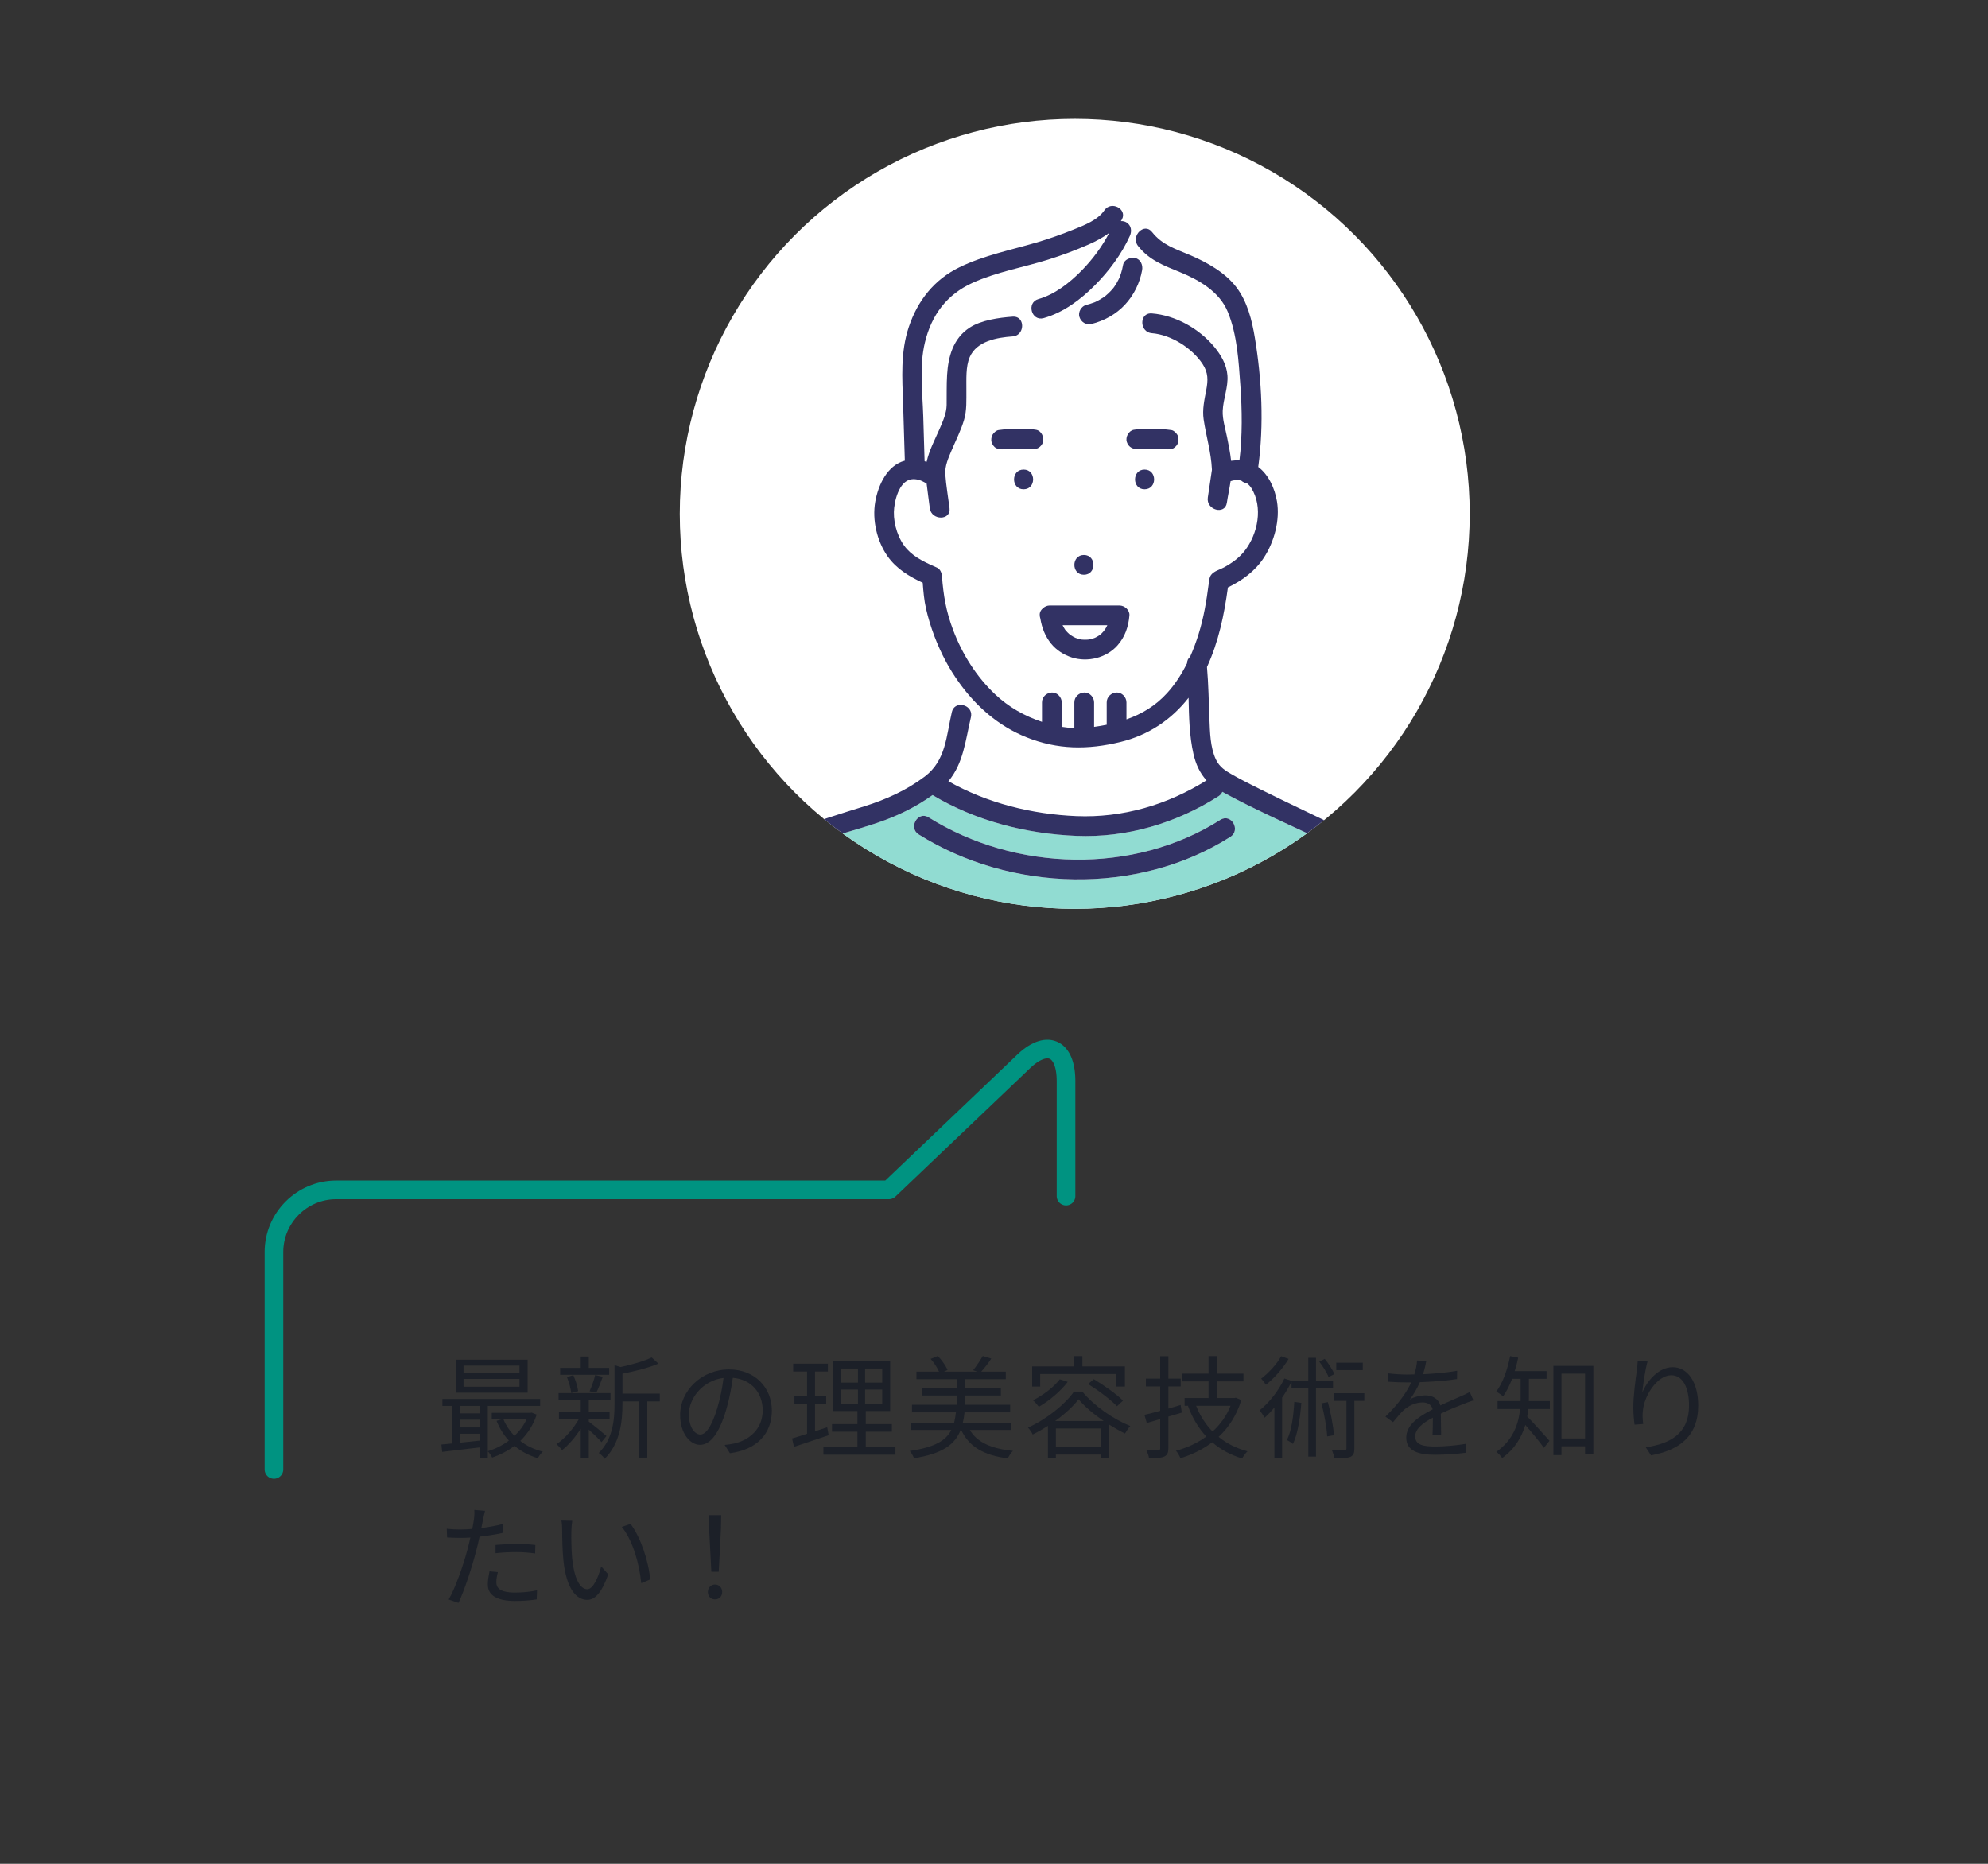 <?xml version="1.0" encoding="utf-8"?>
<!-- Generator: Adobe Illustrator 14.0.0, SVG Export Plug-In . SVG Version: 6.00 Build 43363)  -->
<!DOCTYPE svg PUBLIC "-//W3C//DTD SVG 1.1//EN" "http://www.w3.org/Graphics/SVG/1.1/DTD/svg11.dtd">
<svg version="1.1" id="レイヤー_2" xmlns="http://www.w3.org/2000/svg" xmlns:xlink="http://www.w3.org/1999/xlink" x="0px"
	 y="0px" width="320px" height="300px" viewBox="0 0 320 300" enable-background="new 0 0 320 300" xml:space="preserve">
<rect x="0" y="0" width="320" height="300" fill="#333333" stroke="none"/>
<g>
	<g>
		<defs>
			<circle id="SVGID_1_" cx="172.997" cy="82.709" r="63.576"/>
		</defs>
		<use xlink:href="#SVGID_1_"  overflow="visible" fill="#FFFFFF"/>
		<clipPath id="SVGID_2_">
			<use xlink:href="#SVGID_1_"  overflow="visible"/>
		</clipPath>
		<g clip-path="url(#SVGID_2_)">
			<path fill="#FFFFFF" d="M156.283,115.434c-0.883,3.75-1.202,7.44-3.629,10.311c6.248,3.521,13.472,5.316,20.605,5.61
				c7.448,0.306,14.659-1.815,20.952-5.757c-1.102-1.156-1.754-2.694-2.104-4.233c-0.668-2.948-0.725-6.008-0.789-9.057
				c-2.753,3.521-6.442,6.018-10.993,7.12c-5.218,1.266-10.071,1.255-15.121-0.769c-4.498-1.802-8.162-5.023-10.923-8.934
				c-0.332,1.269-0.454,2.685-0.494,3.983C154.804,113,156.655,113.855,156.283,115.434z"/>
			<path fill="#FFFFFF" d="M201.42,78.554c-0.196-0.313-0.433-0.549-0.689-0.749c-0.336-0.056-0.668-0.209-0.935-0.445
				c-0.331-0.079-0.678-0.117-1.061-0.066c-0.207,0.027-0.43,0.09-0.652,0.158c-0.17,1.176-0.434,2.354-0.601,3.48
				c-0.301,2.021-3.362,1.156-3.065-0.844c0.121-0.816,0.242-1.634,0.364-2.451c0.079-0.534,0.158-1.07,0.237-1.605
				c0.021-0.135,0.043-0.271,0.061-0.408c-0.001-0.032-0.004-0.066-0.007-0.12c-0.125-2.708-0.934-5.318-1.327-7.992
				c-0.234-1.601,0.116-3.133,0.416-4.704c0.304-1.602,0.339-2.811-0.582-4.211c-1.687-2.566-5.095-4.73-8.183-4.967
				c-0.465-0.036-0.819-0.235-1.072-0.514c-6.642,0-13.283,0-19.923,0c-0.209,0.538-0.673,0.98-1.397,1.032
				c-2.543,0.182-5.784,0.745-6.909,3.327c-0.669,1.539-0.527,3.61-0.542,5.238c-0.016,1.661,0.099,3.295-0.385,4.906
				c-0.502,1.676-1.311,3.247-1.989,4.854c-0.51,1.205-1.113,2.535-1.018,3.871c0.127,1.818,0.455,3.642,0.681,5.449
				c0.254,2.029-2.928,2.004-3.178,0c-0.167-1.329-0.358-2.663-0.516-3.998c-0.104-0.037-0.212-0.085-0.317-0.149
				c-0.485-0.287-1.324-0.638-2.177-0.491c-1.988,0.34-2.735,3.61-2.77,5.263c-0.041,2.045,0.724,4.453,2.12,5.981
				c1.293,1.412,3.109,2.211,4.83,2.971c0.522,0.232,0.744,0.853,0.786,1.372c0.248,3.132,0.645,5.604,1.796,8.657
				c1.465,3.881,3.752,7.524,6.778,10.373c2.179,2.051,4.74,3.494,7.53,4.418c0-1.044,0-2.088,0-3.133
				c0-0.891,0.729-1.551,1.59-1.59c0.857-0.037,1.589,0.758,1.589,1.59c0,0.175,0,0.35,0,0.522c0,1.138,0,2.275,0,3.412
				c0.675,0.113,1.351,0.175,2.029,0.193c0-0.144,0-0.286,0-0.429c0-1.233,0-2.467,0-3.699c0-0.891,0.729-1.551,1.59-1.59
				c0.858-0.037,1.589,0.758,1.589,1.59c0,0.175,0,0.35,0,0.522c0,1.141,0,2.28,0,3.421c0.679-0.092,1.356-0.208,2.029-0.343
				c0-1.2,0-2.4,0-3.601c0-0.891,0.728-1.551,1.589-1.59c0.859-0.037,1.59,0.758,1.59,1.59c0,0.175,0,0.35,0,0.522
				c0,0.738,0,1.476,0,2.214c2.466-0.862,4.662-2.169,6.531-4.218c1.308-1.434,2.358-3.078,3.224-4.821
				c0.009-0.458,0.194-0.796,0.481-1.015c0.534-1.199,0.99-2.435,1.375-3.673c0.831-2.667,1.271-5.334,1.628-8.091
				c0.064-0.511,0.076-1.032,0.404-1.456c0.464-0.602,1.386-0.828,2.039-1.182c1.26-0.682,2.446-1.525,3.339-2.664
				C202.489,85.93,203.333,81.615,201.42,78.554z M174.473,89.334c2.049,0,2.044,3.18,0,3.18
				C172.424,92.514,172.427,89.334,174.473,89.334z M164.763,78.756c-2.05,0-2.046-3.178,0-3.178
				C166.812,75.578,166.807,78.756,164.763,78.756z M166.169,72.272c-0.829-0.102-1.68-0.079-2.512-0.064
				c-0.814,0.014-1.642,0.024-2.452,0.128c0.12-0.016,0.239-0.032,0.358-0.049c-0.445,0.064-0.816,0.053-1.219-0.16
				c-0.367-0.195-0.604-0.565-0.729-0.949c-0.123-0.383-0.039-0.885,0.161-1.226c0.176-0.304,0.584-0.677,0.949-0.729
				c1.005-0.146,2.017-0.18,3.031-0.195c1.001-0.016,2.031-0.037,3.021,0.15c0.874,0.164,1.289,1.172,1.11,1.954
				c-0.087,0.38-0.401,0.758-0.73,0.95C166.844,72.266,166.512,72.306,166.169,72.272z M179.854,103.909
				c-1.783,1.991-4.779,2.722-7.309,1.921c-1.294-0.411-2.49-1.172-3.351-2.229c-0.98-1.2-1.487-2.569-1.738-4.063
				c-0.053-0.156-0.089-0.319-0.089-0.49c-0.061-0.483,0.209-0.92,0.591-1.216c0.277-0.229,0.623-0.374,0.999-0.374
				c0.465,0,0.931,0,1.394,0c3.285,0,6.571,0,9.856,0c0.808,0,1.655,0.73,1.59,1.59
				C181.654,100.856,181.078,102.544,179.854,103.909z M184.238,78.756c-2.049,0-2.045-3.178,0-3.178
				C186.286,75.578,186.284,78.756,184.238,78.756z M189.652,71.178c-0.088,0.378-0.401,0.756-0.732,0.949
				c-0.397,0.232-0.777,0.223-1.215,0.161c0.118,0.017,0.237,0.032,0.355,0.048c-0.81-0.104-1.639-0.114-2.451-0.128
				c-0.843-0.015-1.707-0.039-2.545,0.066c0.077-0.01,0.154-0.021,0.23-0.03c-0.862,0.146-1.639-0.25-1.918-1.112
				c-0.249-0.769,0.292-1.8,1.111-1.954c0.989-0.188,2.02-0.166,3.022-0.15c1.014,0.016,2.026,0.05,3.03,0.195
				c0.398,0.057,0.742,0.407,0.95,0.729C189.723,70.314,189.744,70.771,189.652,71.178z"/>
			<path fill="#FFFFFF" d="M185.396,50.449c3.814,0.293,7.635,2.451,10.063,5.385c1.076,1.3,1.985,2.854,2.115,4.572
				c0.147,1.949-0.683,3.803-0.759,5.727c-0.055,1.355,0.423,2.845,0.699,4.228c0.249,1.251,0.519,2.532,0.651,3.813
				c0.445-0.069,0.894-0.084,1.342-0.063c0.489-4,0.434-8.091,0.148-12.092c-0.277-3.902-0.515-8.156-2.022-11.818
				c-1.325-3.222-4.546-5.098-7.649-6.376c-2.629-1.083-4.967-1.909-6.79-4.227c-0.648-0.821-0.36-1.819,0.239-2.373
				c-0.945-0.71-1.891-1.409-2.838-1.93c-0.028,0.054-0.053,0.108-0.09,0.164c-0.03,0.044-0.064,0.083-0.096,0.126
				c0.316-0.014,0.633,0.053,0.887,0.202c0.795,0.464,0.923,1.392,0.57,2.175c-1.338,2.959-3.355,5.662-5.64,7.959
				c-2.294,2.311-5.062,4.387-8.237,5.281c-1.976,0.557-2.811-2.512-0.844-3.064c2.604-0.735,5.004-2.594,6.979-4.61
				c1.753-1.792,3.263-3.829,4.426-6.057c-1.021,0.776-2.183,1.38-3.365,1.899c-2.102,0.922-4.282,1.734-6.476,2.418
				c-4.032,1.259-8.298,1.984-12.164,3.734c-4.154,1.881-6.608,5.183-7.672,9.607c-0.919,3.83-0.395,7.896-0.268,11.793
				c0.078,2.439,0.152,4.879,0.218,7.318c0.111,0.031,0.222,0.057,0.329,0.093c0.398-1.857,1.38-3.671,2.102-5.337
				c0.52-1.201,1.1-2.482,1.118-3.811c0.025-1.609-0.026-3.217,0.072-4.824c0.18-2.956,0.971-5.885,3.615-7.615
				c1.872-1.225,4.749-1.62,6.942-1.777c1.313-0.094,1.771,1.182,1.397,2.146c6.64,0,13.281,0,19.923,0
				C183.476,52.186,183.825,50.328,185.396,50.449z M181.048,49.081c-1.422,1.517-3.327,2.564-5.338,3.063
				c-0.864,0.213-1.685-0.273-1.955-1.111c-0.26-0.802,0.303-1.756,1.11-1.955c0.441-0.109,0.867-0.253,1.295-0.406
				c0.013-0.005,0.013-0.006,0.022-0.01s0.013-0.004,0.024-0.01c0.107-0.048,0.215-0.099,0.321-0.152
				c0.182-0.088,0.358-0.184,0.533-0.285c0.189-0.107,0.373-0.223,0.552-0.346c0.097-0.064,0.19-0.134,0.286-0.2
				c0.314-0.265,0.62-0.536,0.901-0.836c0.147-0.157,0.285-0.321,0.424-0.486l0,0c0.058-0.079,0.115-0.157,0.17-0.237
				c0.249-0.361,0.471-0.74,0.665-1.133c0.046-0.092,0.088-0.184,0.131-0.277c0.009-0.018,0.018-0.037,0.025-0.057
				c0.078-0.211,0.159-0.418,0.228-0.634c0.143-0.444,0.25-0.899,0.334-1.358c0.157-0.875,1.178-1.287,1.955-1.111
				c0.889,0.203,1.257,1.141,1.109,1.955C183.465,45.575,182.497,47.537,181.048,49.081z"/>
			<path fill="#FFFFFF" d="M171.037,100.637c0.126,0.236,0.247,0.473,0.398,0.694c0.027,0.039,0.054,0.075,0.082,0.113
				c0.11,0.101,0.201,0.233,0.308,0.339c0.095,0.099,0.197,0.189,0.297,0.281c0.024,0.022,0.051,0.045,0.076,0.064
				c0.196,0.125,0.38,0.262,0.586,0.375c0.111,0.061,0.227,0.112,0.342,0.17c0.013,0.005,0.018,0.006,0.035,0.012
				c0.216,0.072,0.429,0.143,0.65,0.193c0.017,0.004,0.169,0.043,0.29,0.067c0.03,0.001,0.071,0.003,0.143,0.009
				c0.225,0.016,0.449,0.021,0.673,0.012c0.107-0.005,0.216-0.019,0.322-0.025c0.021-0.002,0.041-0.006,0.063-0.01
				c0.234-0.051,0.467-0.104,0.695-0.18c0.035-0.01,0.122-0.042,0.193-0.067c0.064-0.03,0.156-0.069,0.182-0.083
				c0.205-0.103,0.394-0.222,0.587-0.344c0.036-0.021,0.057-0.035,0.075-0.046c0.012-0.011,0.018-0.015,0.034-0.03
				c0.087-0.076,0.173-0.15,0.257-0.231c0.174-0.164,0.316-0.348,0.478-0.522c-0.299,0.325,0.017-0.039,0.084-0.143
				c0.065-0.105,0.129-0.213,0.188-0.32c0.058-0.105,0.102-0.227,0.165-0.328C175.84,100.637,173.439,100.637,171.037,100.637z"/>
			<path fill="#91DCD2" d="M222.445,140.252c-7.772-4.586-16.318-7.819-24.287-12.047c-0.461-0.246-0.937-0.495-1.407-0.756
				c-0.114,0.265-0.31,0.509-0.608,0.701c-6.809,4.353-14.788,6.711-22.883,6.383c-8.038-0.326-16.211-2.393-23.138-6.557
				c-0.004-0.002-0.008-0.005-0.008-0.008c-2.702,1.927-5.651,3.366-8.809,4.438c-3.524,1.197-7.15,2.06-10.633,3.389
				c-7.329,2.797-15.149,8.049-17.653,15.902h120.09c-0.053-0.098-0.097-0.205-0.133-0.322
				C231.465,146.381,226.747,142.789,222.445,140.252z M198.047,134.701c-14.903,9.469-35.338,8.899-50.168-0.391
				c-1.73-1.086-0.134-3.834,1.604-2.745c13.913,8.716,32.971,9.28,46.958,0.392C198.177,130.855,199.769,133.607,198.047,134.701z"
				/>
			<path fill="#323264" d="M181.377,71.132c0.279,0.862,1.056,1.259,1.918,1.112c-0.076,0.01-0.153,0.021-0.23,0.03
				c0.838-0.105,1.702-0.081,2.545-0.066c0.813,0.014,1.642,0.024,2.451,0.128c-0.118-0.016-0.237-0.031-0.355-0.048
				c0.438,0.062,0.817,0.071,1.215-0.161c0.331-0.193,0.645-0.571,0.732-0.949c0.092-0.407,0.07-0.863-0.161-1.226
				c-0.208-0.322-0.552-0.673-0.95-0.729c-1.004-0.146-2.017-0.18-3.03-0.195c-1.003-0.016-2.033-0.037-3.022,0.15
				C181.669,69.332,181.128,70.363,181.377,71.132z"/>
			<path fill="#323264" d="M167.889,71.132c0.179-0.782-0.236-1.79-1.11-1.954c-0.99-0.188-2.021-0.166-3.021-0.15
				c-1.015,0.016-2.026,0.05-3.031,0.195c-0.365,0.053-0.773,0.426-0.949,0.729c-0.2,0.341-0.284,0.843-0.161,1.226
				c0.125,0.384,0.362,0.754,0.729,0.949c0.402,0.213,0.773,0.225,1.219,0.16c-0.119,0.017-0.238,0.033-0.358,0.049
				c0.811-0.104,1.638-0.114,2.452-0.128c0.832-0.015,1.683-0.037,2.512,0.064c0.343,0.033,0.675-0.007,0.989-0.19
				C167.487,71.89,167.802,71.512,167.889,71.132z"/>
			<path fill="#323264" d="M164.763,75.578c-2.046,0-2.05,3.178,0,3.178C166.807,78.756,166.812,75.578,164.763,75.578z"/>
			<path fill="#323264" d="M174.473,92.514c2.044,0,2.049-3.18,0-3.18C172.427,89.334,172.424,92.514,174.473,92.514z"/>
			<path fill="#323264" d="M184.238,75.578c-2.045,0-2.049,3.178,0,3.178C186.284,78.756,186.286,75.578,184.238,75.578z"/>
			<path fill="#323264" d="M180.777,42.65c-0.084,0.459-0.191,0.914-0.334,1.358c-0.068,0.216-0.149,0.423-0.228,0.634
				c-0.008,0.02-0.017,0.039-0.025,0.057c-0.043,0.094-0.085,0.186-0.131,0.277c-0.194,0.393-0.416,0.771-0.665,1.133
				c-0.055,0.08-0.112,0.158-0.17,0.237l0,0c-0.139,0.165-0.276,0.329-0.424,0.486c-0.281,0.3-0.587,0.571-0.901,0.836
				c-0.096,0.066-0.189,0.136-0.286,0.2c-0.179,0.123-0.362,0.238-0.552,0.346c-0.175,0.102-0.352,0.197-0.533,0.285
				c-0.106,0.054-0.214,0.104-0.321,0.152c-0.012,0.006-0.015,0.006-0.024,0.01s-0.01,0.005-0.022,0.01
				c-0.428,0.153-0.854,0.297-1.295,0.406c-0.808,0.199-1.37,1.153-1.11,1.955c0.271,0.838,1.091,1.324,1.955,1.111
				c2.011-0.499,3.916-1.547,5.338-3.063c1.449-1.544,2.417-3.506,2.794-5.587c0.147-0.814-0.221-1.752-1.109-1.955
				C181.955,41.363,180.935,41.775,180.777,42.65z"/>
			<path fill="#323264" d="M236.042,150.529c-2.774-9.16-12.79-13.628-20.679-17.449c-4.153-2.012-8.332-3.967-12.464-6.02
				c-1.486-0.736-2.969-1.482-4.413-2.296c-1.187-0.667-2.204-1.274-2.791-2.563c-0.896-1.971-0.93-4.346-1.018-6.469
				c-0.116-2.791-0.15-5.582-0.394-8.367c1.874-4.074,2.765-8.382,3.37-12.814c2.305-1.115,4.372-2.613,5.795-4.795
				c1.664-2.549,2.61-6.051,2.098-9.067c-0.351-2.054-1.323-4.263-3.012-5.528c0.928-6.844,0.577-13.979-0.54-20.761
				c-0.468-2.841-1.205-5.823-2.973-8.157c-1.792-2.365-4.719-4.002-7.405-5.156c-2.376-1.02-4.512-1.625-6.175-3.736
				c-0.61-0.776-1.446-0.645-2.008-0.126c1.06,0.794,2.118,1.589,3.178,2.118c-1.06-0.529-2.118-1.324-3.178-2.118
				c-0.6,0.554-0.888,1.552-0.239,2.373c1.823,2.317,4.161,3.144,6.79,4.227c3.104,1.278,6.324,3.154,7.649,6.376
				c1.508,3.662,1.745,7.916,2.022,11.818c0.285,4.001,0.341,8.092-0.148,12.092c-0.448-0.021-0.896-0.006-1.342,0.063
				c-0.133-1.28-0.402-2.562-0.651-3.813c-0.276-1.383-0.754-2.872-0.699-4.228c0.076-1.924,0.906-3.777,0.759-5.727
				c-0.13-1.719-1.039-3.272-2.115-4.572c-2.429-2.934-6.249-5.092-10.063-5.385c-1.571-0.121-1.921,1.736-1.072,2.666
				c1.116,0,2.231,0,3.348,0c-1.116,0-2.231,0-3.348,0c0.253,0.278,0.607,0.478,1.072,0.514c3.088,0.236,6.496,2.4,8.183,4.967
				c0.921,1.4,0.886,2.609,0.582,4.211c-0.3,1.571-0.65,3.104-0.416,4.704c0.394,2.674,1.202,5.284,1.327,7.992
				c0.003,0.054,0.006,0.088,0.007,0.12c-0.018,0.137-0.04,0.273-0.061,0.408c-0.079,0.535-0.158,1.071-0.237,1.605
				c-0.122,0.817-0.243,1.635-0.364,2.451c-0.297,2,2.765,2.864,3.065,0.844c0.167-1.126,0.431-2.305,0.601-3.48
				c0.223-0.068,0.445-0.131,0.652-0.158c0.383-0.051,0.729-0.013,1.061,0.066c0.267,0.236,0.599,0.39,0.935,0.445
				c0.257,0.2,0.493,0.437,0.689,0.749c1.913,3.062,1.069,7.376-1.078,10.12c-0.893,1.139-2.079,1.982-3.339,2.664
				c-0.653,0.354-1.575,0.58-2.039,1.182c-0.328,0.424-0.34,0.945-0.404,1.456c-0.356,2.757-0.797,5.424-1.628,8.091
				c-0.385,1.238-0.841,2.474-1.375,3.673c-0.287,0.219-0.473,0.557-0.481,1.015c-0.865,1.743-1.916,3.388-3.224,4.821
				c-1.869,2.049-4.065,3.355-6.531,4.218c0-0.738,0-1.476,0-2.214c0-0.173,0-0.348,0-0.522c0-0.832-0.73-1.627-1.59-1.59
				c-0.861,0.039-1.589,0.699-1.589,1.59c0,1.2,0,2.4,0,3.601c-0.673,0.135-1.351,0.251-2.029,0.343c0-1.141,0-2.28,0-3.421
				c0-0.173,0-0.348,0-0.522c0-0.832-0.73-1.627-1.589-1.59c-0.861,0.039-1.59,0.699-1.59,1.59c0,1.232,0,2.466,0,3.699
				c0,0.143,0,0.285,0,0.429c-0.679-0.019-1.354-0.08-2.029-0.193c0-1.137,0-2.274,0-3.412c0-0.173,0-0.348,0-0.522
				c0-0.832-0.731-1.627-1.589-1.59c-0.861,0.039-1.59,0.699-1.59,1.59c0,1.045,0,2.089,0,3.133c-2.79-0.924-5.352-2.367-7.53-4.418
				c-3.026-2.849-5.313-6.492-6.778-10.373c-1.151-3.053-1.548-5.525-1.796-8.657c-0.042-0.52-0.264-1.14-0.786-1.372
				c-1.721-0.76-3.537-1.559-4.83-2.971c-1.396-1.528-2.161-3.937-2.12-5.981c0.034-1.652,0.781-4.923,2.77-5.263
				c0.853-0.146,1.691,0.204,2.177,0.491c0.105,0.064,0.213,0.112,0.317,0.149c0.157,1.335,0.349,2.669,0.516,3.998
				c0.25,2.004,3.432,2.029,3.178,0c-0.226-1.808-0.554-3.631-0.681-5.449c-0.096-1.336,0.508-2.666,1.018-3.871
				c0.679-1.606,1.487-3.178,1.989-4.854c0.483-1.611,0.369-3.245,0.385-4.906c0.015-1.628-0.127-3.699,0.542-5.238
				c1.125-2.582,4.366-3.146,6.909-3.327c0.725-0.052,1.188-0.494,1.397-1.032c-0.72,0-1.439,0-2.159,0c0.72,0,1.439,0,2.159,0
				c0.373-0.965-0.084-2.24-1.397-2.146c-2.193,0.157-5.07,0.553-6.942,1.777c-2.645,1.73-3.436,4.659-3.615,7.615
				c-0.099,1.607-0.047,3.215-0.072,4.824c-0.019,1.328-0.599,2.609-1.118,3.811c-0.722,1.666-1.703,3.479-2.102,5.337
				c-0.107-0.036-0.218-0.062-0.329-0.093c-0.065-2.439-0.14-4.879-0.218-7.318c-0.127-3.897-0.651-7.963,0.268-11.793
				c1.063-4.425,3.518-7.727,7.672-9.607c3.866-1.75,8.132-2.476,12.164-3.734c2.193-0.684,4.374-1.496,6.476-2.418
				c1.183-0.52,2.345-1.123,3.365-1.899c-1.163,2.228-2.673,4.265-4.426,6.057c-1.975,2.017-4.374,3.875-6.979,4.61
				c-1.967,0.553-1.132,3.621,0.844,3.064c3.176-0.895,5.943-2.971,8.237-5.281c2.284-2.297,4.302-5,5.64-7.959
				c0.353-0.783,0.225-1.711-0.57-2.175c-0.254-0.149-0.57-0.216-0.887-0.202c0.031-0.043,0.065-0.082,0.096-0.126
				c0.037-0.056,0.062-0.11,0.09-0.164c-0.113-0.063-0.228-0.134-0.342-0.19c0.114,0.057,0.229,0.128,0.342,0.19
				c0.877-1.63-1.725-3.067-2.834-1.44c-1.059,1.551-3.197,2.385-4.868,3.056c-1.948,0.783-3.933,1.497-5.945,2.091
				c-4.195,1.234-8.544,2.088-12.501,4.009c-4.07,1.976-6.745,5.368-8.17,9.632c-1.354,4.058-1.057,8.195-0.912,12.391
				c0.103,3.036,0.195,6.074,0.277,9.111c-2.839,0.743-4.285,3.932-4.76,6.603c-0.521,2.938,0.262,6.342,1.984,8.79
				c1.42,2.017,3.472,3.242,5.654,4.256c0.104,1.399,0.223,2.804,0.534,4.17c0.685,2.976,1.786,5.877,3.231,8.568
				c0.595,1.109,1.271,2.171,1.994,3.196c0.14-0.537,0.314-1.052,0.542-1.511c-0.228,0.459-0.402,0.974-0.542,1.511
				c2.761,3.91,6.425,7.132,10.923,8.934c5.05,2.023,9.903,2.034,15.121,0.769c4.551-1.103,8.24-3.6,10.993-7.12
				c0.064,3.049,0.121,6.108,0.789,9.057c0.35,1.539,1.002,3.077,2.104,4.233c-6.293,3.941-13.504,6.063-20.952,5.757
				c-7.134-0.294-14.357-2.089-20.605-5.61c2.427-2.87,2.746-6.561,3.629-10.311c0.372-1.578-1.479-2.434-2.495-1.725
				c-0.021,0.689-0.023,1.347-0.023,1.924c0-0.577,0.003-1.234,0.023-1.924c-0.264,0.185-0.473,0.469-0.57,0.88
				c-0.91,3.861-0.938,7.806-4.361,10.394c-2.937,2.219-6.229,3.695-9.724,4.792c-7.657,2.401-15.298,4.544-21.458,9.985
				c-3.437,3.035-6.427,6.844-7.786,11.274c-0.073,0.239-0.09,0.461-0.065,0.663c0.018,0.141,0.071,0.262,0.126,0.382h2.903
				c0.031-0.069,0.078-0.122,0.102-0.2c0.02-0.063,0.046-0.119,0.065-0.182c2.504-7.854,10.324-13.105,17.653-15.902
				c3.482-1.329,7.108-2.191,10.633-3.389c3.157-1.071,6.106-2.511,8.809-4.438c0,0.003,0.004,0.006,0.008,0.008
				c6.927,4.164,15.1,6.23,23.138,6.557c8.095,0.328,16.074-2.03,22.883-6.383c0.299-0.192,0.494-0.437,0.608-0.701
				c0.471,0.261,0.946,0.51,1.407,0.756c7.969,4.228,16.515,7.461,24.287,12.047c4.302,2.537,9.02,6.129,10.531,11.123
				c0.036,0.117,0.08,0.225,0.133,0.322c0.613,1.146,2.27,0.95,2.821,0C236.113,151.383,236.181,150.989,236.042,150.529z"/>
			<path fill="#323264" d="M196.441,131.957c-13.987,8.889-33.045,8.324-46.958-0.392c-1.738-1.089-3.335,1.659-1.604,2.745
				c14.83,9.29,35.265,9.859,50.168,0.391C199.769,133.607,198.177,130.855,196.441,131.957z"/>
			<path fill="#323264" d="M180.208,97.459c-3.285,0-6.571,0-9.856,0c-0.463,0-0.929,0-1.394,0c-0.376,0-0.722,0.146-0.999,0.374
				c-0.382,0.296-0.651,0.732-0.591,1.216c0,0.171,0.036,0.334,0.089,0.49c0.251,1.493,0.758,2.862,1.738,4.063
				c0.86,1.057,2.057,1.817,3.351,2.229c2.529,0.801,5.525,0.07,7.309-1.921c1.224-1.365,1.8-3.053,1.943-4.86
				C181.863,98.189,181.016,97.459,180.208,97.459z M177.888,101.285c-0.067,0.104-0.383,0.468-0.084,0.143
				c-0.161,0.175-0.304,0.358-0.478,0.522c-0.084,0.081-0.17,0.155-0.257,0.231c-0.017,0.016-0.022,0.02-0.034,0.03
				c-0.019,0.011-0.039,0.024-0.075,0.046c-0.193,0.122-0.382,0.241-0.587,0.344c-0.025,0.014-0.117,0.053-0.182,0.083
				c-0.071,0.025-0.158,0.058-0.193,0.067c-0.229,0.076-0.461,0.129-0.695,0.18c-0.022,0.004-0.043,0.008-0.063,0.01
				c-0.106,0.007-0.215,0.021-0.322,0.025c-0.224,0.009-0.448,0.004-0.673-0.012c-0.071-0.006-0.112-0.008-0.143-0.009
				c-0.121-0.024-0.273-0.063-0.29-0.067c-0.222-0.051-0.435-0.121-0.65-0.193c-0.018-0.006-0.022-0.007-0.035-0.012
				c-0.115-0.058-0.23-0.109-0.342-0.17c-0.206-0.113-0.39-0.25-0.586-0.375c-0.025-0.02-0.052-0.042-0.076-0.064
				c-0.1-0.092-0.202-0.183-0.297-0.281c-0.106-0.105-0.197-0.238-0.308-0.339c-0.028-0.038-0.055-0.074-0.082-0.113
				c-0.151-0.222-0.272-0.458-0.398-0.694c2.402,0,4.803,0,7.204,0c-0.063,0.102-0.107,0.223-0.165,0.328
				C178.017,101.072,177.953,101.18,177.888,101.285z"/>
		</g>
	</g>
</g>
<g>
	<path fill="#1C2028" d="M86.39,227.699c-0.558,1.711-1.495,3.115-2.647,4.231c1.026,0.792,2.251,1.386,3.637,1.729
		c-0.288,0.252-0.648,0.738-0.81,1.044c-1.44-0.414-2.701-1.098-3.763-1.98c-1.099,0.846-2.323,1.459-3.583,1.891
		c-0.144-0.307-0.468-0.773-0.702-1.008v1.115h-1.279v-1.746c-2.196,0.271-4.393,0.522-6.068,0.721l-0.126-1.188
		c0.504-0.036,1.081-0.091,1.711-0.162v-6.05h-1.549v-1.116h15.737v1.116h-8.426v7.292c1.188-0.36,2.358-0.937,3.385-1.71
		c-0.828-0.9-1.495-1.963-1.98-3.17l0.774-0.233h-1.548v-1.063h6.194l0.234-0.036L86.39,227.699z M84.931,224.17H73.354v-5.311
		h11.578V224.17z M73.984,226.295v1.207h3.259v-1.207H73.984z M73.984,229.77h3.259v-1.26h-3.259V229.77z M73.984,232.219
		c1.026-0.107,2.143-0.217,3.259-0.342v-1.099h-3.259V232.219z M83.617,219.813h-9.002v1.242h9.002V219.813z M83.617,221.955h-9.002
		v1.261h9.002V221.955z M81.042,228.474c0.414,0.99,1.026,1.891,1.765,2.647c0.81-0.757,1.477-1.639,1.944-2.647H81.042z"/>
	<path fill="#1C2028" d="M96.828,232.129c-0.378-0.45-1.296-1.332-2.053-2.018v4.574h-1.296v-4.717
		c-0.882,1.386-1.999,2.664-3.007,3.457c-0.216-0.307-0.612-0.738-0.9-0.973c1.296-0.847,2.719-2.467,3.619-4.052h-3.223v-1.134
		h3.511v-1.891h-3.565v-1.135h8.354v1.135h-3.493v1.891h3.349v1.134h-3.349v0.433c0.684,0.504,2.431,1.926,2.845,2.305
		L96.828,232.129z M98.052,221.289h-7.886v-1.115h3.313v-1.819h1.296v1.819h3.277V221.289z M91.948,224.225
		c-0.072-0.703-0.36-1.783-0.703-2.594l1.044-0.27c0.378,0.811,0.684,1.873,0.774,2.557L91.948,224.225z M94.901,223.936
		c0.324-0.72,0.738-1.836,0.9-2.609l1.224,0.287c-0.342,0.9-0.702,1.908-1.044,2.557L94.901,223.936z M106.208,225.574h-2.017v9.039
		h-1.314v-9.039h-2.683v0.451c0,2.682-0.342,6.283-2.863,8.786c-0.162-0.288-0.648-0.757-0.954-0.937
		c2.287-2.232,2.539-5.348,2.539-7.868v-6.267l0.972,0.307c1.837-0.396,3.854-0.973,5.006-1.549l1.08,0.99
		c-1.53,0.686-3.781,1.225-5.78,1.621v3.205h6.014V225.574z"/>
	<path fill="#1C2028" d="M117.492,233.911l-0.846-1.333c0.576-0.053,1.134-0.144,1.548-0.233c2.305-0.522,4.574-2.233,4.574-5.348
		c0-2.719-1.747-4.97-4.808-5.222c-0.234,1.675-0.576,3.512-1.08,5.186c-1.099,3.709-2.521,5.6-4.195,5.6
		c-1.603,0-3.205-1.836-3.205-4.807c0-3.908,3.475-7.328,7.868-7.328c4.213,0,6.896,2.971,6.896,6.625
		C124.244,230.832,121.76,233.354,117.492,233.911z M112.739,230.904c0.846,0,1.801-1.207,2.719-4.25
		c0.45-1.494,0.81-3.204,1.008-4.861c-3.457,0.433-5.582,3.386-5.582,5.834C110.884,229.896,111.929,230.904,112.739,230.904z"/>
	<path fill="#1C2028" d="M133.385,231.012c-1.926,0.648-3.979,1.352-5.582,1.873l-0.306-1.35c0.667-0.199,1.495-0.451,2.413-0.757
		v-4.861h-2.034v-1.243h2.034v-3.906h-2.232v-1.261h5.582v1.261h-2.071v3.906h1.801v1.243h-1.801v4.466l1.963-0.648L133.385,231.012
		z M144.135,232.921v1.224h-11.596v-1.224h5.474v-2.467h-4.087v-1.224h4.087v-2.107h-3.871v-8.012h9.146v8.012h-3.925v2.107h4.195
		v1.224h-4.195v2.467H144.135z M135.366,222.55h2.736v-2.269h-2.736V222.55z M135.366,225.953h2.736v-2.287h-2.736V225.953z
		 M142.01,220.281h-2.755v2.269h2.755V220.281z M142.01,223.666h-2.755v2.287h2.755V223.666z"/>
	<path fill="#1C2028" d="M156.103,230.166c1.188,1.998,3.475,3.025,6.95,3.367c-0.306,0.27-0.666,0.846-0.828,1.206
		c-3.853-0.485-6.229-1.854-7.508-4.573h-0.09c-0.9,2.341-2.863,3.799-7.508,4.555c-0.108-0.342-0.432-0.899-0.684-1.17
		c4.033-0.594,5.833-1.674,6.698-3.385h-6.464v-1.17h6.914c0.126-0.504,0.216-1.063,0.288-1.656h-7.076v-1.225h7.202v-1.494h-5.6
		v-1.171h5.6v-1.458h-6.482v-1.207h3.637c-0.288-0.648-0.81-1.459-1.351-2.053l1.152-0.468c0.648,0.647,1.297,1.585,1.567,2.251
		l-0.576,0.27h5.365l-0.666-0.234c0.504-0.611,1.17-1.62,1.548-2.286l1.369,0.414c-0.504,0.792-1.117,1.548-1.621,2.106h3.961v1.207
		h-6.572v1.458h5.78v1.171h-5.78v1.494h7.275v1.225h-7.347c-0.054,0.594-0.144,1.134-0.271,1.656h7.797v1.17H156.103z"/>
	<path fill="#1C2028" d="M174.211,223.99c1.908,2.305,4.969,4.43,7.725,5.545c-0.307,0.343-0.631,0.829-0.847,1.207
		c-0.811-0.396-1.675-0.883-2.539-1.422v5.348h-1.333v-0.541h-7.256v0.612h-1.277v-5.222c-0.793,0.504-1.621,0.973-2.449,1.387
		c-0.145-0.324-0.486-0.811-0.756-1.116c3.024-1.368,5.977-3.763,7.399-5.798H174.211z M167.44,223.18h-1.296v-3.24h6.733v-1.656
		h1.351v1.656h6.842v3.24h-1.368v-2.016H167.44V223.18z M171.87,222.424c-1.188,1.566-3.007,3.061-4.646,4.016
		c-0.198-0.271-0.648-0.793-0.955-1.045c1.621-0.811,3.313-2.07,4.322-3.385L171.87,222.424z M177.649,228.726
		c-1.585-1.08-3.061-2.323-4.033-3.493c-0.847,1.117-2.196,2.359-3.763,3.493H177.649z M177.217,232.921v-2.989h-7.256v2.989
		H177.217z M176.064,221.992c1.621,0.972,3.691,2.43,4.7,3.457l-0.973,0.9c-0.972-1.027-2.989-2.558-4.646-3.566L176.064,221.992z"
		/>
	<path fill="#1C2028" d="M190.23,227.375c-0.721,0.217-1.459,0.432-2.161,0.648v5.096c0,0.756-0.198,1.116-0.666,1.332
		c-0.45,0.217-1.206,0.252-2.448,0.234c-0.037-0.342-0.234-0.864-0.414-1.225c0.863,0.018,1.638,0.018,1.854,0
		c0.252,0,0.36-0.09,0.36-0.342v-4.699l-2.161,0.63l-0.377-1.314c0.72-0.162,1.584-0.378,2.538-0.647v-3.926h-2.305v-1.26h2.305
		v-3.602h1.314v3.602h1.98v1.26h-1.98v3.564c0.648-0.18,1.333-0.377,1.98-0.576L190.23,227.375z M199.809,225.359
		c-0.756,2.466-2.034,4.429-3.654,5.923c1.296,1.063,2.844,1.837,4.645,2.323c-0.287,0.27-0.666,0.792-0.863,1.152
		c-1.873-0.576-3.476-1.441-4.809-2.611c-1.529,1.17-3.276,1.998-5.113,2.574c-0.144-0.359-0.468-0.918-0.72-1.205
		c1.747-0.469,3.421-1.225,4.88-2.287c-1.261-1.351-2.251-3.007-2.953-4.934l0.054-0.018h-0.595v-1.242h3.854v-2.684h-4.213v-1.242
		h4.213v-2.826h1.314v2.826h4.303v1.242h-4.303v2.684h2.863l0.216-0.055L199.809,225.359z M192.535,226.277
		c0.611,1.566,1.512,2.988,2.646,4.141c1.242-1.116,2.25-2.502,2.898-4.141H192.535z"/>
	<path fill="#1C2028" d="M211.831,223.469v10.982h-1.242v-10.982h-2.7v-1.081c-0.433,0.882-0.938,1.747-1.514,2.575v9.776h-1.242
		v-8.175c-0.521,0.613-1.044,1.171-1.584,1.639c-0.145-0.287-0.54-0.9-0.792-1.188c1.548-1.261,3.061-3.151,3.979-5.132l1.152,0.378
		v-0.036h2.7v-3.673h1.242v3.673h2.737v1.243H211.831z M207.42,218.732c-0.883,1.477-2.305,3.115-3.655,4.16
		c-0.18-0.289-0.522-0.738-0.756-0.99c1.224-0.919,2.557-2.377,3.205-3.602L207.42,218.732z M209.473,225.809
		c-0.217,2.557-0.576,4.97-1.351,6.607c-0.198-0.18-0.702-0.504-0.972-0.629c0.756-1.514,1.044-3.8,1.188-6.141L209.473,225.809z
		 M213.848,221.649c-0.252-0.685-0.918-1.729-1.494-2.485l0.883-0.432c0.629,0.756,1.277,1.765,1.548,2.449L213.848,221.649z
		 M213.74,225.683c0.468,1.71,0.863,3.853,0.99,5.329l-1.099,0.199c-0.072-1.441-0.486-3.656-0.919-5.33L213.74,225.683z
		 M219.609,225.484h-1.602v7.67c0,0.721-0.145,1.117-0.648,1.352c-0.504,0.197-1.314,0.215-2.575,0.215
		c-0.054-0.359-0.216-0.918-0.396-1.295c0.936,0.035,1.764,0.035,2.016,0.035c0.252-0.018,0.324-0.09,0.324-0.324v-7.652h-2.07
		v-1.225h4.951V225.484z M219.357,220.533h-4.268v-1.188h4.268V220.533z"/>
	<path fill="#1C2028" d="M229.057,221.199c1.836-0.09,3.799-0.252,5.492-0.559l-0.019,1.333c-1.782,0.288-4.015,0.433-5.978,0.505
		c-0.414,0.953-1.008,1.98-1.621,2.79c0.685-0.433,1.729-0.666,2.503-0.666c1.171,0,2.125,0.576,2.413,1.62
		c1.225-0.594,2.322-1.025,3.259-1.458c0.54-0.234,0.972-0.433,1.477-0.702l0.595,1.35c-0.469,0.127-1.117,0.379-1.604,0.576
		c-1.008,0.379-2.286,0.9-3.654,1.549c0.018,1.045,0.035,2.574,0.054,3.457h-1.387c0.036-0.684,0.054-1.854,0.054-2.809
		c-1.674,0.883-2.844,1.836-2.844,3.025c0,1.404,1.404,1.62,3.258,1.62c1.405,0,3.332-0.162,4.916-0.433l-0.036,1.441
		c-1.368,0.18-3.366,0.323-4.933,0.323c-2.575,0-4.646-0.558-4.646-2.755c0-2.125,2.143-3.457,4.25-4.555
		c-0.18-0.775-0.828-1.117-1.639-1.117c-1.135,0-2.287,0.559-3.098,1.314c-0.521,0.486-1.025,1.152-1.638,1.873l-1.225-0.9
		c2.269-2.197,3.476-4.051,4.159-5.51c-0.27,0-0.54,0-0.792,0c-0.774,0-1.963-0.035-2.953-0.107v-1.352
		c0.954,0.127,2.215,0.199,3.043,0.199c0.378,0,0.792,0,1.188-0.019c0.252-0.774,0.414-1.585,0.45-2.251l1.477,0.127
		C229.471,219.65,229.326,220.354,229.057,221.199z"/>
	<path fill="#1C2028" d="M246.103,224.908c0,0.18,0,0.396-0.019,0.612h3.386v1.278h-3.457c-0.036,0.396-0.108,0.811-0.181,1.207
		c0.847,0.846,3.025,3.276,3.584,3.906l-0.9,1.135c-0.612-0.883-2.018-2.574-2.989-3.673c-0.576,1.908-1.675,3.853-3.728,5.312
		c-0.18-0.288-0.648-0.793-0.936-0.99c2.736-1.945,3.583-4.537,3.816-6.896h-3.619v-1.278h3.709c0-0.216,0-0.433,0-0.63v-2.953
		h-1.367c-0.433,1.08-0.9,2.053-1.459,2.827c-0.234-0.234-0.793-0.595-1.099-0.774c1.063-1.387,1.801-3.529,2.233-5.707l1.296,0.252
		c-0.144,0.756-0.343,1.477-0.558,2.16h5.131v1.242h-2.845V224.908z M256.474,219.85v14.188h-1.333v-1.242h-3.799v1.422h-1.296
		V219.85H256.474z M255.141,231.535v-10.426h-3.799v10.426H255.141z"/>
	<path fill="#1C2028" d="M264.354,224.152c0.738-1.836,2.61-4.088,4.897-4.088c2.395,0,4.105,2.396,4.105,6.176
		c0,5.006-3.133,7.203-7.598,8.014l-0.847-1.297c3.907-0.576,6.968-2.179,6.968-6.698c0-2.845-0.973-4.897-2.863-4.897
		c-2.25,0-4.339,3.277-4.555,5.636c-0.09,0.702-0.072,1.314,0.036,2.215l-1.387,0.108c-0.09-0.685-0.198-1.693-0.198-2.863
		c0-1.711,0.342-4.357,0.559-5.816c0.072-0.539,0.107-1.062,0.145-1.548l1.584,0.054
		C264.822,220.461,264.463,222.893,264.354,224.152z"/>
	<path fill="#1C2028" d="M77.747,244.623c-0.072,0.379-0.162,0.846-0.27,1.332c1.17-0.144,2.358-0.359,3.457-0.647v1.423
		c-1.17,0.27-2.485,0.467-3.745,0.611c-0.162,0.793-0.36,1.621-0.576,2.413c-0.648,2.557-1.873,6.266-2.809,8.247l-1.584-0.541
		c1.081-1.854,2.359-5.51,3.025-8.049c0.162-0.594,0.324-1.277,0.468-1.926c-0.594,0.035-1.152,0.054-1.657,0.054
		c-0.792,0-1.44-0.036-2.088-0.071l-0.054-1.405c0.864,0.108,1.513,0.126,2.161,0.126c0.594,0,1.243-0.035,1.945-0.09
		c0.126-0.631,0.216-1.207,0.27-1.566c0.072-0.504,0.09-1.116,0.054-1.494l1.729,0.144
		C77.963,243.579,77.819,244.264,77.747,244.623z M79.89,254.67c0,0.847,0.468,1.675,3.043,1.675c1.17,0,2.413-0.126,3.511-0.36
		l-0.054,1.459c-0.972,0.144-2.161,0.252-3.475,0.252c-2.845,0-4.393-0.864-4.393-2.646c0-0.703,0.126-1.369,0.27-2.125l1.35,0.126
		C79.979,253.645,79.89,254.202,79.89,254.67z M83.059,248.512c1.063,0,2.143,0.055,3.115,0.162l-0.036,1.369
		c-0.918-0.126-1.981-0.217-3.025-0.217c-1.134,0-2.233,0.055-3.349,0.181v-1.333C80.718,248.584,81.906,248.512,83.059,248.512z"/>
	<path fill="#1C2028" d="M91.966,246.531c-0.018,1.135,0,2.773,0.126,4.268c0.288,3.008,1.17,5.006,2.449,5.006
		c0.918,0,1.765-1.873,2.233-3.674l1.134,1.279c-1.081,3.061-2.179,4.105-3.385,4.105c-1.71,0-3.349-1.693-3.835-6.356
		c-0.162-1.566-0.198-3.763-0.198-4.808c0-0.414-0.018-1.17-0.126-1.602l1.747,0.035C92.038,245.217,91.966,246.063,91.966,246.531z
		 M104.66,254.238l-1.44,0.594c-0.324-3.259-1.404-6.949-3.133-9.057l1.404-0.486C103.093,247.378,104.39,251.195,104.66,254.238z"
		/>
	<path fill="#1C2028" d="M113.945,256.255c0-0.72,0.522-1.206,1.152-1.206c0.63,0,1.152,0.486,1.152,1.206s-0.522,1.188-1.152,1.188
		C114.449,257.443,113.945,256.975,113.945,256.255z M114.143,246.01l-0.036-2.125h1.981l-0.036,2.125l-0.36,6.986h-1.188
		L114.143,246.01z"/>
</g>
<path fill="none" stroke="#009381" stroke-width="3" stroke-linecap="round" stroke-linejoin="round" d="M44.095,236.523v-35
	c0-5.5,4.5-10,10-10h89l21.429-20.43c3.89-3.889,7.071-2.57,7.071,2.93v18.5"/>
</svg>
